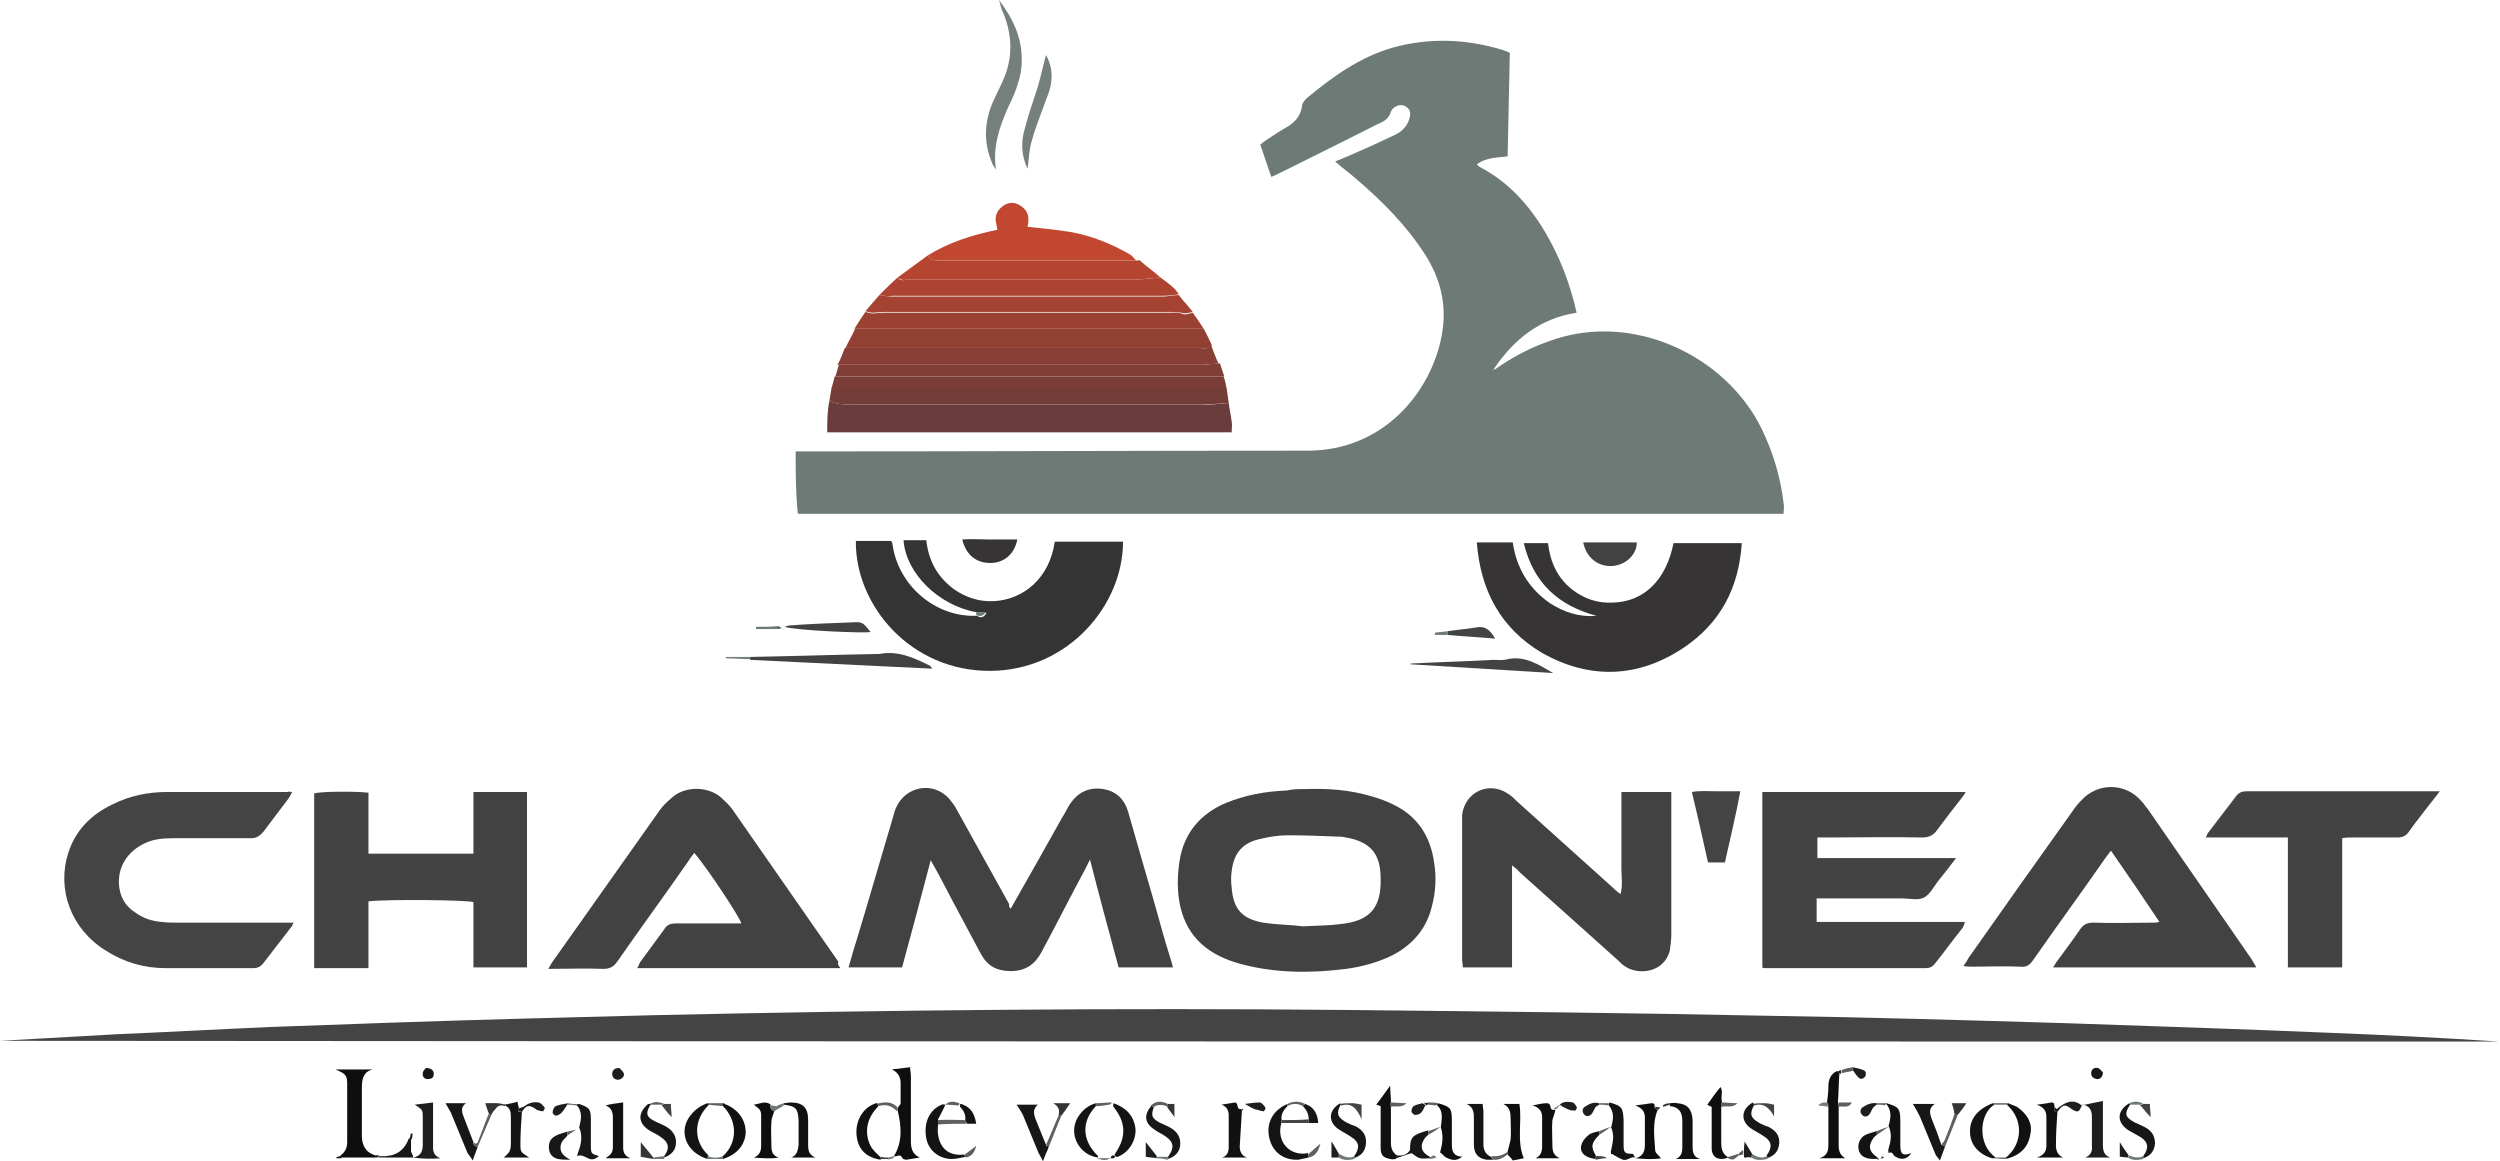 <?xml version="1.0" encoding="UTF-8"?> <!-- Generator: Adobe Illustrator 26.0.1, SVG Export Plug-In . SVG Version: 6.00 Build 0) --> <svg xmlns="http://www.w3.org/2000/svg" xmlns:xlink="http://www.w3.org/1999/xlink" version="1.1" id="Calque_1" x="0px" y="0px" viewBox="0 0 340.6 158.2" style="enable-background:new 0 0 340.6 158.2;" xml:space="preserve"> <style type="text/css"> .st0{fill:#6E7A76;} .st1{fill:#444444;} .st2{fill:#424242;} .st3{fill:#434343;} .st4{fill:#353434;} .st5{fill:#363434;} .st6{fill:#6A3C3B;} .st7{fill:#924034;} .st8{fill:#753D37;} .st9{fill:#883F36;} .st10{fill:#9B4132;} .st11{fill:#C24730;} .st12{fill:#AD4431;} .st13{fill:#A44332;} .st14{fill:#B54430;} .st15{fill:#7B3E37;} .st16{fill:#803E37;} .st17{fill:#757F7C;} .st18{fill:#0E0E0E;} .st19{fill:#1E1E1E;} .st20{fill:#111111;} .st21{fill:#141414;} .st22{fill:#171717;} .st23{fill:#5F5F5F;} </style> <g> <path class="st0" d="M203.7,50.3c2.3-1.6,4.7-2.9,7.3-3.8c11.3-4.2,24.1,1.9,29,11.9c1.6,3.3,2.6,6.7,3,10.2c0.1,0.4,0,0.8,0,1.4 c-44.8,0-89.5,0-134.3,0c-0.3-2.8-0.3-5.6-0.3-8.5c0.6,0,1,0,1.5,0c22.7,0,45.5-0.1,68.2-0.1c10.6,0,16.9-8.2,18.3-15.6 c0.8-4.1-0.1-7.8-2.3-11.2c-2.5-3.9-5.8-7.2-9.3-10.2c-0.9-0.8-1.9-1.5-2.9-2.4c0.7-0.3,1.2-0.5,1.7-0.7c2.1-0.9,4.3-1.9,6.4-2.9 c1.1-0.5,1.9-1.4,2.1-2.6c0.1-0.6-0.1-1-0.6-1.3c-0.5-0.3-1-0.2-1.5,0.1c-0.2,0.1-0.4,0.4-0.5,0.6c-0.3,1.1-1.1,1.4-2,1.8 c-4.3,2.2-8.6,4.3-13,6.5c-0.4,0.2-0.8,0.4-1.3,0.6c-0.5-1.5-1-2.9-1.5-4.4c0.3-0.2,0.6-0.5,0.8-0.6c0.8-0.5,1.6-1.1,2.5-1.6 c1.3-0.7,2.2-1.6,2.4-3.1c0-0.3,0.3-0.7,0.6-1c3.5-2.9,7.2-5.6,11.7-6.9c5-1.4,10.1-1.2,15,0.3c0.3,0.1,0.6,0.2,1,0.4 c-0.1,4.6-0.2,9.3-0.3,14.1c-1.4,0.2-2.9,0.1-4.2,1.1c0.2,0.2,0.3,0.3,0.5,0.4c3.8,2,6.6,5.1,8.8,8.8c2,3.4,3.4,7,4.3,11 c-5.1,0.8-8.6,3.7-11.3,7.7c-0.1,0.1-0.2,0.2-0.2,0.3C203.4,50.4,203.5,50.3,203.7,50.3z"></path> <path class="st1" d="M0,141.8c5.3-0.3,10.7-0.6,16-0.9c7.1-0.3,14.2-0.7,21.3-1c5.6-0.2,11.2-0.4,16.8-0.6 c11.8-0.4,23.6-0.7,35.3-1c31.5-0.7,62.9-1,94.4-0.7c19.2,0.2,38.5,0.4,57.7,0.8c13.3,0.2,26.7,0.6,40,1 c11.9,0.4,23.8,0.8,35.7,1.3c7.8,0.3,15.5,0.7,23.3,1.2C227.1,141.9,113.5,141.9,0,141.8C0,141.9,0,141.8,0,141.8z"></path> <path class="st2" d="M137.7,123.8c2.4-4.2,4.7-8.3,7-12.4c0.4-0.6,0.7-1.3,1.1-1.9c1.1-1.6,2.6-2.3,4.5-2c1.8,0.3,2.9,1.4,3.4,3.1 c1.2,4.2,2.4,8.4,3.6,12.5c0.7,2.5,1.4,5.1,2.2,7.6c0.1,0.3,0.2,0.7,0.3,1.1c-2.5,0-4.9,0-7.4,0c-1.3-4.8-2.6-9.6-3.9-14.7 c-0.3,0.6-0.5,1-0.7,1.4c-2,3.7-3.9,7.5-5.9,11.2c-0.9,1.7-2.2,2.6-4.2,2.6c-1.9,0-3.2-0.7-4.1-2.4c-1.3-2.4-2.6-4.9-3.9-7.3 c-0.9-1.7-1.8-3.5-2.9-5.4c-1.3,5-2.6,9.8-3.9,14.6c-2.5,0-4.8,0-7.3,0c0.4-1.3,0.7-2.5,1.1-3.7c1.7-5.6,3.3-11.2,5-16.9 c0.1-0.4,0.2-0.8,0.4-1.2c1.3-2.9,5-3.6,7.2-1.2c0.4,0.5,0.8,1,1.1,1.6c2.4,4.3,4.7,8.5,7.1,12.8 C137.4,123.4,137.5,123.6,137.7,123.8z"></path> <path class="st2" d="M177.9,107.5c3-0.1,6,0.1,9,1c1.1,0.3,2.1,0.7,3.1,1.2c3.2,1.6,4.9,4.3,5.4,7.9c0.3,1.9,0.2,3.9-0.3,5.8 c-0.7,3-2.5,5.2-5.3,6.7c-2,1-4.2,1.6-6.4,1.9c-4.7,0.6-9.5,0.6-14.1-0.6c-0.8-0.2-1.7-0.5-2.4-0.8c-4.1-1.7-6.1-4.9-6.4-9.2 c-0.1-1.4,0-2.8,0.2-4.1c0.6-3.8,2.8-6.4,6.3-7.9c2.7-1.1,5.5-1.6,8.3-1.7C176.1,107.5,177,107.5,177.9,107.5z M177.5,126.2 c2-0.1,3.6-0.1,5.1-0.3c4-0.4,5.6-2.2,5.5-6.2c0-3.4-1.4-5-4.7-5.6c-0.2,0-0.4-0.1-0.6-0.1c-2.5-0.1-4.9-0.2-7.4-0.2 c-1.2,0-2.5,0.2-3.7,0.5c-2.4,0.5-3.6,1.9-3.9,4.4c-0.1,0.7-0.1,1.5,0,2.2c0.2,2.9,1.4,4.3,4.3,4.8C174.1,126,176,126,177.5,126.2z "></path> <path class="st3" d="M267.8,107.9c-0.2,0.4-0.4,0.6-0.6,0.9c-1.1,1.4-2.2,2.8-3.3,4.3c-0.5,0.7-1.1,1-2,1c-4.2-0.1-8.4,0-12.6,0 c-0.5,0-1,0-1.7,0c0,0.9,0,1.8,0,2.8c6.2,0,12.4,0,18.9,0c-0.9,1.2-1.7,2.2-2.5,3.2c-0.6,0.8-1.1,1.8-1.9,2.2 c-0.8,0.4-1.9,0.1-2.9,0.1c-3.5,0-6.9,0-10.4,0c-0.4,0-0.8,0-1.3,0c0,1.1,0,2.1,0,3.2c6.7,0,13.4,0,20.2,0 c-0.1,0.4-0.2,0.6-0.3,0.8c-1.3,1.6-2.5,3.3-3.8,4.9c-0.3,0.4-0.7,0.6-1.2,0.6c-7.3,0-14.7,0-22,0c-0.1,0-0.2,0-0.3-0.1 c0-7.9,0-15.9,0-23.9C249.4,107.9,258.5,107.9,267.8,107.9z"></path> <path class="st2" d="M307.4,131.8c-9.3,0-18.5,0-27.7,0c0.3-0.4,0.4-0.7,0.6-0.9c1-1.4,2.1-2.8,3.1-4.3c0.5-0.7,1-0.9,1.8-0.9 c2.8,0.1,5.5,0,8.3,0c0.2,0,0.3,0,0.7-0.1c-2.2-3.3-4.3-6.4-6.6-9.7c-0.4,0.5-0.7,0.9-0.9,1.2c-3.2,4.6-6.5,9.1-9.7,13.7 c-0.5,0.7-0.9,1-1.8,0.9c-2.2-0.1-4.3,0-6.5,0c-0.3,0-0.7,0-1.2-0.1c0.3-0.4,0.5-0.7,0.7-1.1c4.7-6.7,9.4-13.3,14.1-19.9 c0.4-0.6,0.8-1.1,1.3-1.6c2.2-2.4,6-2.4,8.2,0.2c0.3,0.3,0.5,0.7,0.8,1c4.7,6.8,9.4,13.6,14.1,20.4 C307,131.1,307.2,131.4,307.4,131.8z"></path> <path class="st2" d="M114.5,131.9c-9.3,0-18.4,0-27.7,0c0.2-0.3,0.3-0.6,0.4-0.8c1.1-1.5,2.2-3,3.3-4.5c0.4-0.7,1-0.8,1.7-0.8 c2.9,0,5.9,0,8.8,0c-0.2-0.8-4.4-7.2-6.4-9.6c-0.3,0.4-0.6,0.7-0.8,1.1c-3.2,4.6-6.5,9.1-9.7,13.7c-0.5,0.7-1,1-1.9,1 c-2.5-0.1-4.9,0-7.5,0c0.2-0.4,0.4-0.7,0.6-1c4.8-6.8,9.7-13.7,14.5-20.5c0.4-0.6,1-1.2,1.6-1.7c1.7-1.7,5-1.8,6.9-0.1 c0.5,0.5,1.1,1,1.5,1.6c4.8,6.9,9.6,13.8,14.4,20.7C114.1,131.3,114.2,131.5,114.5,131.9z"></path> <path class="st2" d="M206,117.9c0,4.8,0,9.3,0,13.9c-2.3,0-4.5,0-6.7,0c0-0.4-0.1-0.7-0.1-1c0-6.2,0-12.3,0-18.5c0-0.4,0-0.9,0-1.3 c0.4-3.1,3.6-4.6,6.2-2.9c0.5,0.3,0.9,0.7,1.3,1.1c4.3,3.9,8.7,7.8,13,11.7c0.3,0.3,0.6,0.6,1.1,0.9c0.3-1.3,0.1-2.4,0.1-3.5 c0-1.2,0-2.3,0-3.5c0-1.1,0-2.2,0-3.4c0-1.2,0-2.3,0-3.5c2.3,0,4.5,0,6.8,0c0,0.4,0,0.8,0,1.2c0,6.1,0,12.2,0,18.2 c0,0.7-0.1,1.5-0.2,2.2c-0.8,3.1-4.4,3.4-6.2,2.1c-0.3-0.2-0.6-0.5-0.9-0.8c-4.5-4-8.9-8-13.4-12 C206.8,118.5,206.5,118.3,206,117.9z"></path> <path class="st3" d="M71.8,107.9c0,8,0,15.9,0,23.9c-2.4,0-4.8,0-7.3,0c0-3,0-6,0-8.9c-1.1-0.3-11.9-0.4-14.3-0.1c0,3,0,6,0,9.1 c-2.5,0-4.9,0-7.4,0c0-7.9,0-15.9,0-23.8c0.9-0.3,5.8-0.3,7.4-0.1c0,2.7,0,5.5,0,8.3c4.8,0,9.5,0,14.3,0c0-2.7,0-5.5,0-8.4 C66.9,107.9,69.3,107.9,71.8,107.9z"></path> <path class="st1" d="M39.8,107.9c-0.2,0.4-0.3,0.6-0.5,0.9c-1.1,1.5-2.3,3-3.4,4.5c-0.5,0.6-1,0.9-1.7,0.9c-3.5,0-7.1,0-10.6,0 c-1.3,0-2.7,0.1-3.9,0.7c-2.3,1.1-3.6,3.1-3.5,5.5c0.1,1.7,0.8,3,2.2,3.9c1.1,0.8,2.3,1.2,3.6,1.3c0.7,0.1,1.4,0.1,2.1,0.1 c4.8,0,9.7,0,14.5,0c0.4,0,0.8,0,1.4,0c-0.2,0.4-0.2,0.5-0.4,0.7c-1.2,1.6-2.5,3.2-3.7,4.8c-0.4,0.5-0.8,0.7-1.4,0.7 c-4,0-7.9,0-11.9,0c-3,0-5.7-0.8-8.2-2.4c-4.7-2.9-6.7-8.3-5.1-13.3c1-3.1,3.1-5.2,6-6.6c2.4-1.2,4.9-1.7,7.5-1.7 c5.5,0,11,0,16.4,0C39.3,107.8,39.5,107.9,39.8,107.9z"></path> <path class="st4" d="M133,83.4c-5.1-0.9-9.6-5.3-9.9-9.8c1,0,2,0,3.1,0c0.3,2.8,1.5,5,3.8,6.7c1.6,1.1,3.4,1.7,5.4,1.6 c4-0.2,7.6-3.1,8.3-8.1c3.1,0,6.2,0,9.3,0c0,8.7-7.5,17.5-18,17.6c-10.9,0.1-18.5-8.9-18.4-17.7c1.6,0,3.1,0,4.8,0 c0.1,0.1,0.2,0.3,0.2,0.5c0.8,5.6,5.8,9.8,11.2,9.7c0.1,0,0.2,0,0.3,0c0.5,0.3,0.9,0.3,1.3-0.4C133.9,83.4,133.4,83.4,133,83.4z"></path> <path class="st5" d="M201.2,73.9c1.7,0,3.2,0,4.9,0c0.5,3.5,2.2,6.3,5.1,8.3c1.9,1.2,3.9,1.9,6.3,1.7c-5.2-1.4-8.6-4.5-9.9-9.9 c1.2,0,2.2,0,3.3,0c0.3,2.6,1.3,4.8,3.4,6.4c1.6,1.2,3.4,1.8,5.4,1.7c4.3-0.1,7.3-3.1,8.3-8.1c3,0,6.1,0,9.3,0 c-0.4,6.1-2.9,10.9-8,14.3c-6.2,4.1-12.8,4.3-19.3,0.6C204.5,85.6,201.7,80.5,201.2,73.9z"></path> <path class="st3" d="M332.4,107.8c-0.6,0.8-1,1.3-1.4,1.8c-0.9,1.2-1.9,2.4-2.8,3.7c-0.4,0.6-0.9,0.8-1.6,0.8c-2.1,0-4.1,0-6.2,0 c-0.4,0-0.8,0-1.3,0.1c0,5.9,0,11.7,0,17.6c-2.5,0-4.9,0-7.4,0c0-5.8,0-11.7,0-17.7c-3.8,0-7.4,0-11.2,0c0.2-0.3,0.2-0.5,0.3-0.6 c1.3-1.7,2.6-3.4,3.9-5.1c0.4-0.5,0.9-0.6,1.5-0.6c5.3,0,10.7,0,16,0C325.5,107.8,328.8,107.8,332.4,107.8z"></path> <path class="st6" d="M167.4,54.9c0.1,0.8,0.3,1.7,0.4,2.5c0.1,0.5,0,1,0,1.5c-18.4,0-36.7,0-55.1,0c0-1.6,0-2.9,0.3-4.3 c0.9,0.5,1.9,0.5,2.9,0.5c15.9,0,31.9,0,47.8,0C164.9,55.2,166.1,55,167.4,54.9z"></path> <path class="st7" d="M164,44.8c0.4,0.7,0.7,1.4,1.1,2.2c-0.4,0.7-1.1,0.4-1.6,0.4c-15.2,0-30.5,0-45.7,0c-0.5,0-0.9,0-1.4,0 c-0.4,0-0.8,0-1.2,0c0.4-0.9,0.9-1.7,1.3-2.6C132.3,44.8,148.2,44.8,164,44.8z"></path> <path class="st8" d="M167.4,54.9c-1.2,0.1-2.5,0.2-3.7,0.2c-15.9,0-31.9,0-47.8,0c-1,0-2,0-2.9-0.5c0.1-0.6,0.2-1.2,0.3-1.8 c17.9,0,35.9,0,53.8,0C167.2,53.5,167.3,54.2,167.4,54.9z"></path> <path class="st9" d="M115.1,47.4c0.4,0,0.8,0,1.2,0c0.5,0,0.9,0,1.4,0c15.2,0,30.5,0,45.7,0c0.6,0,1.2,0.3,1.6-0.4 c0.3,0.8,0.6,1.7,1,2.5c-0.8,0.1-1.5,0.2-2.3,0.2c-16,0-32,0-47.9,0c-0.6,0-1.1,0-1.7,0C114.5,49,114.8,48.2,115.1,47.4z"></path> <path class="st10" d="M164,44.8c-15.9,0-31.8,0-47.6,0c0.5-0.8,1-1.6,1.5-2.3c0.3,0.1,0.7,0.2,1,0.2c0.5,0,1-0.1,1.5-0.1 c13.1,0,26.2,0,39.3,0c0.4,0,0.8-0.1,1.2,0.1c0.6,0.3,1.1,0,1.6-0.1C163,43.3,163.5,44,164,44.8z"></path> <path class="st11" d="M126.4,34.8c2.9-1.8,6.1-2.8,9.5-3.5c-0.1-0.3-0.1-0.6-0.2-0.9c-0.2-0.9,0.1-1.7,0.9-2.3 c0.8-0.6,1.6-0.6,2.4-0.1c0.8,0.5,1.2,1.2,1.1,2.2c0,0.2-0.1,0.5-0.1,0.7c2,0.2,3.9,0.4,5.8,0.7c2.9,0.5,5.6,1.6,8.2,3.1 c0.3,0.2,0.5,0.5,0.8,0.8c-5.9,0-11.8,0-17.7,0c-3,0-6,0-9,0C127.4,35.5,126.8,35.5,126.4,34.8z"></path> <path class="st12" d="M119.8,40.2c0.8-0.8,1.6-1.6,2.5-2.4c0.4,0.6,1,0.3,1.6,0.3c10.1,0,20.3,0,30.4,0c1.3,0,2.6-0.2,3.8-0.3 c0.9,0.7,1.9,1.3,2.5,2.3c-0.7,0.1-1.4,0.2-2.2,0.2c-12.3,0-24.6,0-36.8,0C121,40.4,120.4,40.3,119.8,40.2z"></path> <path class="st13" d="M119.8,40.2c0.6,0.1,1.2,0.2,1.8,0.2c12.3,0,24.6,0,36.8,0c0.7,0,1.4-0.2,2.2-0.2c0.6,0.8,1.3,1.5,1.9,2.3 c-0.5,0.1-1,0.3-1.6,0.1c-0.3-0.1-0.8-0.1-1.2-0.1c-13.1,0-26.2,0-39.3,0c-0.5,0-1,0.1-1.5,0.1c-0.3,0-0.7-0.1-1-0.2 C118.5,41.7,119.2,40.9,119.8,40.2z"></path> <path class="st14" d="M158.1,37.8c-1.3,0.1-2.6,0.3-3.8,0.3c-10.1,0-20.3,0-30.4,0c-0.5,0-1.1,0.2-1.6-0.3c1.4-1,2.7-2,4.1-3 c0.4,0.7,1,0.7,1.7,0.7c3,0,6,0,9,0c5.9,0,11.8,0,17.7,0c0.2,0,0.4-0.1,0.5,0C156.2,36.3,157.2,37,158.1,37.8z"></path> <path class="st15" d="M167.1,52.9c-17.9,0-35.9,0-53.8,0c0.1-0.5,0.3-1,0.4-1.6c17.2,0,34.3,0,51.5,0c0.5,0,1,0,1.5,0 C166.9,51.8,167,52.3,167.1,52.9z"></path> <path class="st16" d="M166.8,51.3c-0.5,0-1,0-1.5,0c-17.2,0-34.3,0-51.5,0c0.2-0.5,0.3-1.1,0.5-1.6c0.6,0,1.1,0,1.7,0 c16,0,32,0,47.9,0c0.8,0,1.5-0.2,2.3-0.2C166.4,50.1,166.6,50.7,166.8,51.3z"></path> <path class="st1" d="M235,117.5c-0.8,0-1.5,0-2.3,0c-0.7-3.1-1.4-6.3-2.2-9.6c1.1-0.2,2.2-0.1,3.2-0.1c1.1,0,2.1,0,3.4,0 C236.5,111.1,235.7,114.3,235,117.5z"></path> <path class="st17" d="M136.1,0c1.9,2.5,3.2,5.2,3.1,8.4c0,1-0.2,2-0.5,2.9c-0.3,1.1-0.8,2.2-1.3,3.2c-1.2,2.7-2.2,5.5-1.7,8.6 c-0.2-0.3-0.4-0.5-0.5-0.8c-1.3-3-1.1-6,0.3-8.9c0.5-1.1,1.1-2.2,1.5-3.3c1-2.8,0.8-5.6-0.3-8.3C136.4,1.3,136.3,0.6,136.1,0 L136.1,0z"></path> <path class="st2" d="M102.2,89.5c5.8-0.1,11.5-0.3,17.3-0.4c0.1,0,0.2,0,0.3,0c2.5-0.5,4.7,0.5,6.9,1.6c0.1,0.1,0.2,0.2,0.3,0.4 c-8.3-0.4-16.6-0.8-24.8-1.2C102.2,89.7,102.2,89.6,102.2,89.5z"></path> <path class="st18" d="M51.1,157.7c-1.6,0-3.1,0-4.7,0c0-0.1,0-0.2,0-0.3c0.6-0.4,0.9-1,0.9-1.8c0-2.6,0-5.3,0-7.9 c0-1.2-0.2-1.4-1.6-2c1.8,0,3.5,0,5.1,0c-1.3,0.3-1.5,1.3-1.5,2.5c0,2.2,0,4.3,0,6.5c0,1.3,0.5,2.3,1.8,2.7 C51.1,157.6,51.1,157.7,51.1,157.7z"></path> <path class="st3" d="M192.2,90.4c3.8-0.2,7.6-0.3,11.3-0.5c0.6,0,1.3,0.1,1.9-0.1c2.4-0.5,4.3,0.8,6.2,1.9 c-6.5-0.4-13-0.8-19.5-1.2C192.2,90.5,192.2,90.5,192.2,90.4z"></path> <path class="st18" d="M121.8,157.5c1.2-2,1-4.1,0.5-6.2c0-0.2,0-0.3,0.1-0.5c0.1-0.2,0.3-0.3,0.3-0.5c0-0.9,0-1.8,0-2.7 c0-0.8-0.3-1.5-1.2-1.9c0.8-0.1,1.6-0.2,2.5-0.3c0,0.5,0.1,0.8,0.1,1.2c0,2.9,0,5.9,0,8.8c0,0.9,0.1,1.8,1.2,2.3 c-0.6,0.1-1.2,0.2-1.8,0.3c-0.2,0-0.6-0.1-0.6-0.3C122.6,157.1,122.1,157.7,121.8,157.5z"></path> <path class="st17" d="M140,23c-0.9-1.9-0.9-3.7-0.4-5.4c0.5-2,1.2-3.9,1.8-5.8c0.4-1.4,0.7-2.8,1.1-4.3c0.7,1.2,0.9,2.5,0.7,3.8 c-0.1,0.8-0.4,1.6-0.7,2.3c-0.6,1.8-1.4,3.6-1.9,5.5C140.2,20.3,140.2,21.6,140,23z"></path> <path class="st2" d="M215.7,73.9c2.5,0,4.9,0,7.3,0c0,1.6-1.4,3-3.2,3.2C217.8,77.3,216.1,76,215.7,73.9z"></path> <path class="st5" d="M138.6,73.5c-0.4,2-1.8,3.2-3.7,3.2c-1.9,0-3.3-1.1-3.8-3.2c1.2-0.1,2.5,0,3.7,0 C136,73.5,137.3,73.5,138.6,73.5z"></path> <path class="st19" d="M279.9,150.8c0.1,0.1,0.2,0.2,0.3,0.3c1.1-0.9,2.2-1.5,3.4-0.5c1-0.2,1.8-0.4,2.9-0.6c0,1,0,1.8,0,2.7 c0,1.1,0,2.2,0,3.2c0,0.8,0.1,1.5,1,1.8c-1.1,0-2.3,0-3.4,0c0.7-0.3,1-0.8,0.9-1.6c0-1.3,0-2.7,0-4c0-0.9-0.4-1.5-1.3-1.6 c-0.2,0.3-0.3,0.8-0.6,0.9c-0.3,0.1-0.7-0.2-1-0.4c-0.8-0.6-1.1-0.5-1.8,0.5C279.9,151.5,279.8,151.2,279.9,150.8z"></path> <path class="st18" d="M250.5,150.8c0,1.8,0,3.5,0,5.3c0,0.7,0.2,1.3,0.9,1.7c-1.1,0-2.1,0-3.5,0c1.2-0.4,1.2-1.2,1.2-2 c0-1.6,0-3.3,0-4.9c-0.1-0.2-0.1-0.4-0.2-0.6c0.1-0.8,0.2-1.5,0.2-2.3c0-0.9,0.3-1.7,1.2-2.1c0.1,0.1,0.2,0.2,0.3,0.3 c-0.1,1.3-0.1,2.6-0.2,4C250.5,150.4,250.5,150.6,250.5,150.8z"></path> <path class="st19" d="M56.3,157.7c1-0.2,1.3-0.8,1.3-1.8c0-1.2,0-2.4,0-3.6c0-1.1,0-1.1-1.1-1.8c0.9-0.1,1.6-0.2,2.5-0.3 c0,1.5,0,3,0,4.4c0,0.6,0,1.1,0,1.7c0,0.7,0.2,1.2,1,1.5C58.8,157.9,57.6,157.9,56.3,157.7C56.4,157.7,56.3,157.7,56.3,157.7z"></path> <path class="st20" d="M169.2,151.3c-0.1,1.6-0.2,3.3-0.3,4.9c0,0.7,0.3,1.3,1,1.5c-1.1,0-2.2,0-3.4,0c0.7-0.2,0.9-0.8,0.9-1.4 c0-1.5,0-2.9,0-4.4c0-0.6-0.3-1.2-1-1.4c0.7-0.1,1.3-0.2,1.9-0.3c0.5,0.2,0.1,1,0.8,0.9C169.2,151.2,169.2,151.2,169.2,151.3z"></path> <path class="st20" d="M84.9,150.2c0,1.5,0,3,0,4.4c0,0.6,0,1.1,0,1.7c0,0.7,0.2,1.2,1,1.5c-1.1,0-2.2,0-3.4,0 c0.3-0.2,0.6-0.4,0.8-0.7c0.2-0.3,0.2-0.7,0.2-1.1c0-1.2,0-2.5,0-3.7c0-0.8-0.2-1.4-1-1.7C83.3,150.4,84,150.3,84.9,150.2z"></path> <path class="st18" d="M105.5,151.3c-0.1,0.5-0.4,1-0.4,1.5c-0.1,1.1,0,2.2,0,3.4c0,0.7,0.2,1.3,1,1.5c-1.1,0.2-2.2,0.1-3.4,0 c0.8-0.3,1-0.9,1-1.6c0-1.3,0-2.6,0-3.9c0-1-0.1-1-1-1.7c0.8-0.1,1.6-0.6,2.3,0C104.9,150.9,105,151.2,105.5,151.3z"></path> <path class="st20" d="M106.8,150.3c0.3,0,0.6-0.1,0.9-0.1c1.7,0,2.4,0.7,2.4,2.4c0,1.1,0,2.2,0,3.2c0,0.8,0,1.5,1,1.9 c-1.1,0-2.2,0-3.3,0c0.8-0.3,0.9-1,1-1.7c0-1.1,0-2.2,0-3.4c-0.1-1.6-0.4-1.9-2-2.1C106.8,150.4,106.8,150.3,106.8,150.3z"></path> <path class="st20" d="M279.9,150.8c-0.1,0.4,0,0.7,0.4,0.7c-0.1,1.5-0.2,3-0.2,4.5c0,0.7,0.2,1.4,1,1.7c-1.1,0-2.2,0-3.6,0 c1-0.3,1.3-0.9,1.3-1.6c0-1.3,0-2.6,0-3.9c0-0.7-0.2-1.3-1.3-1.7c0.9-0.1,1.4-0.2,2-0.3C279.9,150.2,279.9,150.5,279.9,150.8z"></path> <path class="st20" d="M227.5,150.3c0.3,0,0.7-0.1,1,0c1.4,0.1,2,0.8,2.1,2.3c0,1.1,0,2.2,0,3.4c0,0.8,0,1.6,1,1.9 c-1.1,0-2.2,0-3.3,0c0.8-0.3,0.9-1,0.9-1.6c0-1.2,0-2.4,0-3.6c0-1.2-0.5-1.9-1.7-2C227.5,150.4,227.5,150.3,227.5,150.3z"></path> <path class="st21" d="M68.7,150.5c0.6-0.1,1.1-0.2,1.8-0.4c0.1,0.4,0.1,0.6,0.2,0.9c-0.3,0.5,0.1,0.5,0.4,0.5 c-0.1,1.5-0.2,3-0.2,4.5c0,1,0.1,1,1.2,1.7c-1.3,0-2.4,0-3.5,0c0.3-0.2,0.6-0.5,0.8-0.8c0.2-0.4,0.2-0.8,0.2-1.3c0-1.2,0-2.3,0-3.5 c0-0.6-0.1-1.2-0.8-1.5C68.7,150.6,68.7,150.6,68.7,150.5z"></path> <path class="st21" d="M127.8,153.1c0,0.5-0.1,1,0,1.5c0.3,1.9,1.5,2.9,3.5,2.7c0.1,0.1,0.2,0.2,0.3,0.3c-0.6,0.1-1.3,0.3-1.9,0.3 c-1.8,0-3.2-1.2-3.5-2.8c-0.4-2.1,0.4-3.9,2.1-4.6c0.1-0.1,0.3,0,0.5,0c-0.3,0.7-0.7,1.4-1,2C127.8,152.7,127.8,152.9,127.8,153.1z "></path> <path class="st21" d="M178.3,157.7c-0.5,0.1-0.9,0.2-1.4,0.3c-2.1,0.1-3.6-1.1-4-3.1c-0.4-2,0.6-3.7,2.5-4.5c0,0.1,0,0.2,0,0.3 c-0.5,0.5-0.9,1.1-0.8,1.8c0,0.1,0,0.3,0,0.4c-0.8,2.6,1.1,4.7,3.6,4.2C178.3,157.4,178.3,157.6,178.3,157.7z"></path> <path class="st2" d="M106.9,85.4c0.3-0.1,0.5-0.2,0.8-0.2c2.7-0.2,5.4-0.3,8.1-0.4c1.7-0.1,1.7-0.1,2.8,1.3 C117.9,86.3,108.4,85.9,106.9,85.4z"></path> <path class="st18" d="M225.8,151.3c-0.7,1.8-0.4,3.6-0.3,5.4c0,0.4,0.5,0.7,0.8,1.1c-1.1,0.2-2.3,0.1-3.5,0c0,0,0,0,0,0 c0.9-0.2,1.3-0.8,1.3-1.8c0-1.2,0-2.5,0-3.7c0-0.8-0.3-1.3-1.3-1.7c0.9-0.1,1.5-0.2,2.2-0.3c0.4,0,0.5,0.2,0.4,0.6 C225.5,151,225.7,151.1,225.8,151.3z"></path> <path class="st18" d="M205.4,156.9c0.1-0.5,0.3-1.1,0.4-1.6c0.1-1,0-2.1,0-3.1c0-0.8-0.2-1.4-1-1.8c0.7,0,1.5,0,2.2,0 c0.4,2.4-0.4,5,0.6,7.4c-0.4,0.1-1,0.2-1.5,0.3c-0.2-0.3-0.5-0.6-0.7-0.8C205.4,157.1,205.4,157,205.4,156.9z"></path> <path class="st22" d="M142.9,156.2c-0.2,0.6-0.5,1.1-0.8,2c-0.3-0.6-0.5-0.9-0.6-1.1c-0.7-1.7-1.4-3.4-2.1-5.1 c-0.2-0.5-0.6-1-0.9-1.5c0.9,0,1.8,0,2.9,0c-0.7,0.6-0.6,1.2-0.3,2c0.5,1.2,1,2.5,1.5,3.7C142.6,156.1,142.8,156.1,142.9,156.2z"></path> <path class="st20" d="M190.2,157.9c-0.3,0-0.5,0.1-0.8,0c-1-0.2-1.3-0.5-1.3-1.6c0-1.5,0-3,0-4.5c0-0.3,0-0.7,0-1.1 c-0.3-0.1-0.5-0.2-0.6-0.2c0.6-0.8,1.2-1.6,1.9-2.6c0,0.8,0.1,1.5,0.1,2.2c0,0.2,0,0.4,0,0.6c0,1.7,0,3.4,0,5 c0,0.7,0.2,1.3,0.8,1.7C190.2,157.6,190.2,157.8,190.2,157.9z"></path> <path class="st22" d="M265,156.2c-0.2,0.5-0.4,1.1-0.7,1.9c-0.3-0.4-0.5-0.6-0.6-0.8c-0.7-1.7-1.4-3.4-2.1-5.1 c-0.3-0.6-0.6-1.2-1-1.8c0.9,0,1.9,0,3,0c-0.9,0.6-0.7,1.3-0.4,2.1c0.5,1.2,0.9,2.3,1.3,3.5C264.7,156,264.8,156.1,265,156.2z"></path> <path class="st22" d="M65.1,156.2c-0.2,0.5-0.4,1.1-0.7,1.9c-0.3-0.5-0.5-0.7-0.7-1c-0.7-1.7-1.4-3.4-2.1-5.1 c-0.2-0.6-0.6-1.1-0.9-1.7c0.9,0,1.8,0,2.8,0c-0.9,0.6-0.5,1.4-0.2,2.2c0.4,1,0.8,2.1,1.2,3.1C64.5,156.1,64.7,156.2,65.1,156.2z"></path> <path class="st21" d="M222.8,157.7C222.8,157.7,222.8,157.7,222.8,157.7c-0.6-0.2-1.1,0.5-1.7,0.3c-0.5-0.2-1-0.5-1.5-0.8 c0,0-0.1,0-0.1,0.1c0-0.2-0.1-0.4,0-0.6c0.2-1,0.5-2,0-3.1c0.3-1.1,0.5-2.1-0.4-3.1c0.1-0.1,0.1-0.2,0.2-0.3 c1.7,0.5,1.8,0.7,1.9,2.4c0,1.1,0,2.2,0,3.4c0,1.1,0.2,1.2,1.3,1.2C222.5,157.3,222.7,157.6,222.8,157.7z"></path> <path class="st20" d="M257,150.3c1.7,0.5,1.9,0.7,1.9,2.5c0,1.1,0,2.2,0,3.3c0,1.2,0.4,1.4,1.5,1c-0.6,0.9-1.4,1-2.3,0.4 c-0.2-0.2-0.3-0.7-0.8-0.4c0-0.2-0.1-0.4,0-0.6c0.3-1,0.5-2,0-3.1c0.3-1.1,0.5-2.1-0.4-3.1C256.9,150.5,256.9,150.4,257,150.3z"></path> <path class="st22" d="M78.9,150.4c1.4,0.5,1.6,0.7,1.6,2.1c0,1.2,0,2.4,0,3.6c0,1.1,0.1,1.1,1.1,1.4c-0.6,0.5-1,0.6-1.7,0.2 c-0.4-0.2-0.8-0.4-1.3-0.2c0.1-0.2,0.1-0.4,0.2-0.6c0.4-1.1,0.6-2.2,0.1-3.3l0,0c0.3-1.1,0.5-2.2-0.4-3.1 C78.6,150.5,78.7,150.4,78.9,150.4z"></path> <path class="st18" d="M211.9,151.3c-0.1,0.4-0.3,0.9-0.4,1.3c-0.1,1.1,0,2.2,0,3.4c0,0.8,0.1,1.4,1,1.8c-1.1,0-2.2,0-3.3,0 c0.7-0.3,0.9-0.9,0.9-1.6c0-1.3,0-2.7,0-4c0-0.7-0.3-1.3-1.3-1.6c0.9-0.2,1.5-0.3,2-0.3c0.7,0.1,0.2,1,0.9,0.9 C211.7,151.2,211.8,151.2,211.9,151.3z"></path> <path class="st21" d="M203.4,158c-0.3,0-0.6,0-0.9,0c-1.2-0.2-1.7-0.9-1.7-2.1c0-1.1,0-2.2,0-3.2c0-0.9,0.1-1.8-1-2.3 c0.7,0,1.4,0,2.2,0c0,0.4,0.1,0.7,0.1,1c0,1.5,0,2.9,0,4.4c0,0.8,0.2,1.4,1,1.8C203.2,157.7,203.3,157.8,203.4,158z"></path> <path class="st18" d="M234.5,150.8c0,1.4,0,2.8,0,4.3c0,1-0.1,2,1,2.6c-1.4,0.5-2.3,0-2.3-1.3c0-1.9,0-3.7,0-5.6 c-0.2-0.1-0.5-0.2-0.6-0.3c0.6-0.8,1.1-1.6,1.8-2.4c0.4,0.6,0,1.3,0.2,2C234.5,150.4,234.5,150.6,234.5,150.8z"></path> <path class="st22" d="M239,150.5c-0.7,1.3-0.5,1.8,0.7,2.5c0.4,0.2,0.8,0.4,1.2,0.5c1,0.5,1.6,1.2,1.5,2.3c-0.1,1.1-0.7,1.7-1.7,2 c0-0.1,0-0.3,0-0.4c0.8-1.1,0.7-1.9-0.4-2.6c-0.6-0.4-1.2-0.7-1.8-1.1c-1.4-1-1.3-2.6,0.3-3.5L239,150.5L239,150.5z"></path> <path class="st22" d="M90.5,157.5c0.8-1.1,0.6-1.9-0.5-2.6c-0.5-0.4-1.1-0.6-1.7-1c-1.4-1-1.4-2.3,0-3.5c0.1,0,0.2,0,0.4,0 c-0.8,1.2-0.7,1.8,0.6,2.4c0.4,0.2,0.9,0.4,1.3,0.6c0.9,0.5,1.5,1.2,1.5,2.2c0,1.1-0.6,1.7-1.6,2.1 C90.5,157.8,90.5,157.6,90.5,157.5z"></path> <path class="st22" d="M184.5,157.5c0.8-1.1,0.7-1.9-0.4-2.6c-0.6-0.4-1.2-0.7-1.8-1.1c-1.4-1-1.3-2.6,0.3-3.5l0,0.1l0.1,0 c-0.7,1.3-0.5,1.8,0.7,2.5c0.4,0.2,0.8,0.4,1.2,0.5c1,0.5,1.6,1.2,1.5,2.4c-0.1,1.1-0.7,1.7-1.7,2 C184.5,157.8,184.5,157.7,184.5,157.5z"></path> <path class="st22" d="M292,157.5c0.8-1.1,0.7-1.9-0.4-2.6c-0.5-0.3-1.1-0.6-1.6-0.9c-1.7-1.1-1.6-2.7,0.1-3.7 c0,0.1,0.1,0.1,0.1,0.2c-0.8,1.2-0.7,1.7,0.6,2.4c0.4,0.2,0.9,0.4,1.3,0.6c1,0.5,1.5,1.2,1.5,2.3c-0.1,1.1-0.7,1.7-1.6,2 C292,157.8,292,157.6,292,157.5z"></path> <path class="st18" d="M195.9,150.3c1.8,0.5,1.9,0.7,1.9,2.5c0,1,0,2.1,0,3.1c0,0.8,0.1,1.6,1.4,1.7c-0.9,0.7-1.5,0.4-2.2,0.1 c-0.3-0.2-0.5-0.5-0.8-0.7c0.3-1.1,0.5-2.2,0.1-3.4c0.1-1.1,0.4-2.2-0.5-3C195.8,150.5,195.8,150.4,195.9,150.3z"></path> <path class="st20" d="M119.6,150.8c-1.5,1.5-1.9,3.5-1,5.3c0.3,0.6,0.9,1.1,1.4,1.6c0,0.1,0,0.2,0,0.3c-2-0.3-3.1-1.4-3.3-3.3 c-0.2-1.9,0.8-3.7,2.4-4.3C119.3,150.3,119.7,150.1,119.6,150.8z"></path> <path class="st22" d="M157.2,150.8c-0.4,1.2-0.3,1.5,0.7,2.1c0.4,0.2,0.9,0.4,1.3,0.6c1,0.5,1.6,1.2,1.6,2.3c0,1.1-0.7,1.8-1.7,2.1 c0-0.1,0-0.3,0.1-0.4c0.8-1.1,0.7-1.9-0.3-2.6c-0.5-0.4-1.1-0.6-1.6-1c-1.4-0.9-1.5-2-0.4-3.3C156.9,150.7,157.1,150.8,157.2,150.8 z"></path> <path class="st21" d="M271.4,157.8c-1.8-0.5-3-1.9-3-3.5c-0.1-1.8,1-3.2,3.1-4c0.1,0.1,0.1,0.1,0.2,0.2c-2.1,1.3-2.3,5.5,0.2,7.2 C271.7,157.8,271.6,157.8,271.4,157.8z"></path> <path class="st21" d="M149.3,150.7c-2,2.1-1.9,4.7,0.3,6.8c0,0,0,0.1,0,0.2c-2.5-0.3-4.1-3.1-2.8-5.4c0.6-1,1.4-1.7,2.5-2 C149.3,150.5,149.3,150.6,149.3,150.7z"></path> <path class="st21" d="M96.4,157.9c-3-0.9-4.1-3.9-2.2-6.1c0.6-0.7,1.3-1.2,2.2-1.5c0.1,0.1,0.1,0.1,0.2,0.2c-2.1,2-2.2,4.9-0.1,6.9 C96.5,157.6,96.4,157.7,96.4,157.9z"></path> <path class="st20" d="M273.6,150.3c0.4,0.2,0.8,0.3,1.2,0.5c1.3,0.9,2.2,2.2,1.8,3.8c-0.3,1.8-1.5,2.9-3.4,3.3c0,0,0.1-0.1,0.1-0.1 l0-0.1c2.3-1.9,2.4-5.2,0.1-7.2C273.5,150.5,273.5,150.4,273.6,150.3z"></path> <path class="st20" d="M98.5,150.3c0.1,0,0.2,0,0.2,0.1c1.9,0.7,2.9,2.2,2.9,3.9c-0.1,1.7-1.2,3-3.1,3.6c0-0.1,0-0.3,0-0.4 c2-1.8,2-4.8,0-6.8C98.5,150.6,98.5,150.4,98.5,150.3z"></path> <path class="st21" d="M151.9,157.5c0-0.1-0.1-0.2,0-0.3c1.6-2.3,1.5-4.3-0.2-6.4c-0.1-0.1,0-0.3,0-0.5c1.7,0.6,2.8,1.7,3,3.5 c0.1,1.6-0.9,3.2-2.4,3.8C152.1,157.7,152,157.5,151.9,157.5z"></path> <path class="st22" d="M194.6,154.6c-0.2,0.2-0.4,0.3-0.5,0.5c-0.7,1-0.5,1.9,0.7,2.5c0,0.1,0,0.2,0,0.2c-1.4,0.1-1.4,0.1-2.5-0.7 c-0.7,0.2-1.4,0.5-2.1,0.7c0-0.1,0-0.3,0-0.4c0.8,0.1,1.4,0,1.9-0.7c0-1.8,0.3-2.1,2.5-2.7C194.6,154.3,194.6,154.5,194.6,154.6z"></path> <path class="st3" d="M197.2,86c1.3-0.2,2.6-0.3,3.8-0.5c1.3-0.3,2,0.3,2.7,1.5c-2.3-0.2-4.4-0.3-6.5-0.5 C197.2,86.3,197.2,86.2,197.2,86z"></path> <path class="st22" d="M77.3,154.7c-0.2,0.3-0.5,0.5-0.7,0.8c-0.5,0.9-0.2,1.7,0.6,2.2c0.2,0.1,0.3,0.2,0.5,0.3 c-0.6,0-1.1,0-1.7-0.1c-0.7-0.2-1.1-0.6-1.2-1.3c-0.1-0.8,0.1-1.4,0.8-1.8c0.5-0.3,1-0.4,1.6-0.6C77.3,154.3,77.3,154.5,77.3,154.7 z"></path> <path class="st21" d="M255.7,154.6c-0.2,0.2-0.4,0.3-0.5,0.5c-0.7,1-0.6,1.8,0.6,2.6c-0.1,0-0.1,0.1-0.1,0.2c-0.4,0-0.9,0-1.3-0.1 c-0.7-0.2-1.1-0.6-1.2-1.3c-0.1-0.7,0.2-1.4,0.8-1.8c0.5-0.3,1.1-0.4,1.7-0.6C255.7,154.3,255.7,154.5,255.7,154.6z"></path> <path class="st21" d="M217.9,154.6c-1.1,1.1-1.2,1.6-0.5,2.8c0,0.2,0,0.3,0,0.5c-1.7-0.2-2.4-1.1-1.8-2.3c0.2-0.4,0.6-0.8,1-1.1 c0.4-0.2,0.9-0.3,1.3-0.4C217.9,154.3,217.9,154.5,217.9,154.6z"></path> <path class="st22" d="M56.3,157.7C56.3,157.7,56.4,157.7,56.3,157.7c-1.2,0-2.4,0-3.7,0c0-0.1,0-0.1,0-0.2c1.6-0.1,2.6-1,3.1-2.4 c0.1,0,0.2,0,0.3,0c0,0.6,0,1.2,0,1.8C56.1,157.2,56.3,157.4,56.3,157.7z"></path> <path class="st19" d="M71.1,151.5c-0.3-0.1-0.7,0-0.4-0.5c0.3-0.1,0.7-0.2,0.9-0.4c0.6-0.4,1.2-0.5,1.8-0.4 c0.3,0.1,0.6,0.4,0.8,0.7c0.1,0.1-0.2,0.5-0.2,0.5c-0.3,0-0.6-0.1-0.9-0.2c0,0-0.1-0.1-0.1-0.1C72.1,150.5,71.7,150.5,71.1,151.5z"></path> <path class="st21" d="M131.5,152.6c0.1-0.7-0.2-1.3-0.7-1.8c-0.1-0.4,0.1-0.5,0.4-0.3c1.1,0.4,1.6,1.3,1.8,2.6c-0.4,0-0.8,0-1.2,0 C131.6,152.9,131.5,152.7,131.5,152.6z"></path> <path class="st22" d="M177.8,150.4c1.2,0.4,1.7,1.3,1.8,2.6c-0.5,0-0.9,0-1.3,0c0-0.2,0-0.3,0-0.5c0-0.7-0.3-1.3-0.8-1.8 C177.6,150.6,177.7,150.5,177.8,150.4z"></path> <path class="st23" d="M265,156.2c-0.2-0.1-0.3-0.2-0.5-0.3c0.2-0.2,0.4-0.4,0.5-0.7c0.5-1.2,0.9-2.3,1.3-3.5c0.2,0,0.3,0,0.5,0 C266.2,153.2,265.6,154.7,265,156.2z"></path> <path class="st19" d="M77.3,150.5c-0.3,0.4-0.5,0.8-0.8,1.1c-0.2,0.2-0.5,0.4-0.8,0.4c-0.1,0-0.5-0.3-0.4-0.5 c0-0.3,0.2-0.7,0.4-0.8c0.5-0.2,1.1-0.3,1.7-0.4C77.3,150.3,77.3,150.4,77.3,150.5z"></path> <path class="st19" d="M84.4,145.5c0.1,0.2,0.5,0.4,0.6,0.8c0.1,0.4-0.4,0.8-0.8,0.8c-0.4,0-0.7-0.2-0.8-0.7 C83.4,145.8,83.7,145.5,84.4,145.5z"></path> <path class="st22" d="M58,145.5c0.7,0,1.1,0.3,1.1,0.8c0,0.5-0.3,0.7-0.7,0.7c-0.5,0.1-0.9-0.3-0.8-0.8 C57.6,145.9,57.9,145.7,58,145.5z"></path> <path class="st22" d="M286.5,146.1c0,0.7-0.5,1-0.9,0.9c-0.4-0.1-0.7-0.3-0.7-0.8c0-0.5,0.4-0.8,0.9-0.7 C286.1,145.6,286.3,145.9,286.5,146.1z"></path> <path class="st23" d="M65.1,156.2c-0.4,0-0.6-0.1-0.5-0.5c0.4,0.3,0.5-0.1,0.6-0.4c0.5-1.2,0.9-2.4,1.4-3.6 c0.1,0.1,0.2,0.2,0.3,0.3C66.3,153.4,65.7,154.8,65.1,156.2z"></path> <path class="st19" d="M212.5,150.5c0.5-0.5,1.2-0.4,1.8-0.3c0.2,0.1,0.4,0.4,0.5,0.6c0.1,0.1-0.1,0.5-0.2,0.5c-0.3,0-0.6,0-0.8-0.1 c-0.5-0.2-0.9-0.4-1.3-0.7C212.5,150.6,212.5,150.6,212.5,150.5z"></path> <path class="st19" d="M255.7,150.5c-0.2,0.1-0.4,0.3-0.5,0.4c-0.2,0.3-0.3,0.6-0.5,0.9c-0.3,0.4-0.7,0.4-1,0.1 c-0.3-0.3-0.3-0.7,0-1c0.6-0.4,1.2-0.7,2-0.6C255.7,150.3,255.7,150.4,255.7,150.5z"></path> <path class="st1" d="M182.6,150.4c0.5-0.1,1.1-0.1,1.6-0.1c0.4,0,0.8,0.1,1.3,0.2c0,0.5,0,1.1,0,2c-0.6-1.4-1.3-2.3-2.7-1.9 c0,0-0.1,0-0.1,0L182.6,150.4z"></path> <path class="st19" d="M217.9,150.5c-0.2,0.1-0.4,0.2-0.5,0.3c-0.2,0.3-0.3,0.6-0.5,0.9c-0.3,0.4-0.8,0.5-1.1,0.1 c-0.3-0.4-0.2-0.8,0.1-1c0.6-0.4,1.2-0.7,1.9-0.5C217.9,150.3,217.9,150.4,217.9,150.5z"></path> <path class="st5" d="M89,157.9c-0.6-0.1-1.1-0.2-1.7-0.3c0-0.6,0-1.3,0-2c0.6,0.8,1.2,1.4,1.7,2.1C89,157.7,88.9,157.8,89,157.9 L89,157.9z"></path> <path class="st19" d="M169.6,150.4c0.8-0.1,1.4-0.2,2-0.2c0.3,0,0.6,0.4,0.8,0.7c0.1,0.1-0.2,0.5-0.2,0.5c-0.3,0-0.6-0.1-0.9-0.2 C170.7,151.1,170.3,150.8,169.6,150.4z"></path> <path class="st19" d="M157.6,157.8c-0.5-0.1-1-0.1-1.5-0.2c0-0.6,0-1.3,0-2c0.5,0.6,1,1.3,1.5,1.9 C157.5,157.6,157.6,157.7,157.6,157.8z"></path> <path class="st1" d="M238.8,150.4c0.5-0.1,1.1-0.1,1.6-0.1c0.4,0,0.8,0.1,1.3,0.2c0,0.5,0,1.1,0,1.6c-0.6-1.1-1.4-1.9-2.7-1.5 c0,0-0.1,0-0.1,0L238.8,150.4z"></path> <path class="st23" d="M142.9,156.2c-0.1-0.1-0.3-0.1-0.4-0.2c0.6-1.3,1.1-2.6,1.7-4c0.1,0,0.3,0,0.4,0 C144,153.4,143.5,154.8,142.9,156.2z"></path> <path class="st19" d="M252.4,145.4c0.5,0.1,1,0.2,1.5,0.4c0.3,0.1,0.4,0.5,0.2,0.9c-0.3,0.3-0.6,0.4-0.9,0.1 c-0.3-0.3-0.5-0.6-0.7-0.9C252.3,145.7,252.4,145.5,252.4,145.4z"></path> <path class="st19" d="M194.2,150.6c-0.2,0.3-0.3,0.7-0.6,1c-0.2,0.2-0.5,0.3-0.8,0.3c-0.2,0-0.5-0.3-0.5-0.5c0-0.2,0.1-0.6,0.3-0.7 c0.3-0.2,0.8-0.3,1.2-0.4C194,150.4,194.1,150.5,194.2,150.6z"></path> <path class="st4" d="M66.9,152c-0.1-0.1-0.2-0.2-0.3-0.3c-0.2-0.4-0.3-0.9-0.5-1.4c0.9,0,1.8-0.1,2.7,0.2c0,0.1,0,0.1,0,0.2 c-0.5-0.2-1-0.1-1.3,0.4C67.2,151.4,67,151.7,66.9,152z"></path> <path class="st4" d="M266.8,151.8c-0.2,0-0.3,0-0.5,0c-0.1-0.5-0.2-1-0.4-1.5c0.6,0,1.2,0,2,0C267.6,150.8,267.2,151.3,266.8,151.8 z"></path> <path class="st19" d="M289.9,157.7c-0.3,0-0.7-0.1-1.1-0.1c0-0.6,0-1.3,0-2c0.4,0.7,0.8,1.2,1.2,1.8 C290,157.5,289.9,157.6,289.9,157.7z"></path> <path class="st4" d="M144.6,152c-0.1,0-0.3,0-0.4,0c0.2-0.7,0.1-1.2-0.7-1.7c0.9,0,1.6,0,2.3,0C145.4,150.9,145,151.5,144.6,152z"></path> <path class="st19" d="M182.4,157.7c-0.3,0-0.6,0-1,0c0-0.7,0-1.4,0-2.2c0.4,0.6,0.7,1.2,1,1.7C182.4,157.4,182.4,157.5,182.4,157.7 z"></path> <path class="st23" d="M131.5,152.6c0.1,0.2,0.2,0.3,0.2,0.5c-1.3,0-2.6,0-3.9,0.1c0-0.2,0-0.4,0-0.6 C129,152.5,130.2,152.6,131.5,152.6z"></path> <path class="st1" d="M178.3,152.5c0,0.2,0,0.3,0,0.5c-1.2,0-2.4,0-3.7,0c0-0.1,0-0.3,0-0.4C175.8,152.6,177.1,152.6,178.3,152.5z"></path> <path class="st17" d="M102.2,89.5c0,0.1,0,0.2,0,0.3c-1.1,0-2.2-0.1-3.3-0.1c0-0.1,0-0.2,0-0.2C100,89.5,101.1,89.5,102.2,89.5z"></path> <path class="st2" d="M90.5,150.4c0.3,0,0.6,0,0.9,0c0,0.6,0.1,1.1,0.1,1.8c-0.6-0.6-1-1.2-1.4-1.7 C90.2,150.5,90.3,150.5,90.5,150.4z"></path> <path class="st0" d="M106,85.7c-1,0-2,0-3,0c0-0.1,0-0.2,0-0.3c1,0,2,0,3-0.1C106,85.4,106,85.5,106,85.7z"></path> <path class="st5" d="M159.1,150.4c0.3,0,0.6,0,0.9,0c0,0.5,0,1.1,0,1.8c-0.3-0.5-0.7-0.9-1-1.4 C159.1,150.6,159.1,150.5,159.1,150.4z"></path> <path class="st19" d="M237.8,155.7c0.3,0.5,0.6,1,0.9,1.5c0,0.2,0,0.3-0.1,0.5c-0.2,0-0.5-0.1-0.7,0c-0.4,0.1-0.3-0.2-0.3-0.4 c0-0.2,0-0.4,0-0.6c0-0.3,0-0.7,0.1-1C237.6,155.7,237.7,155.7,237.8,155.7L237.8,155.7z"></path> <path class="st2" d="M292,150.4c0.2,0,0.5,0,0.9,0c0,0.6,0.1,1.1,0.1,1.8c-0.6-0.6-1-1.2-1.5-1.7 C291.7,150.5,291.9,150.5,292,150.4z"></path> <path class="st23" d="M122.3,150.9c0,0.2,0,0.3-0.1,0.5c-0.7-0.8-1.6-1-2.5-0.7c-0.2-0.2-0.2-0.4,0.1-0.4 C120.7,150.1,121.6,150.1,122.3,150.9z"></path> <path class="st0" d="M106.8,150.3c0,0.1,0,0.2,0,0.3c-0.4,0.3-0.9,0.5-1.3,0.8c-0.5-0.1-0.6-0.4-0.5-0.8c0.3,0,0.5,0.1,0.8,0.1 C106.1,150.5,106.5,150.4,106.8,150.3z"></path> <path class="st23" d="M178.3,157.7c0-0.2,0-0.3,0-0.5c0.5-0.4,1-0.9,1.6-1.4C179.6,156.9,179.2,157.5,178.3,157.7z"></path> <path class="st23" d="M189.4,150.8c0-0.2,0-0.4,0-0.6c0.7,0,1.5,0.1,2.2,0.1C191,151,190.2,150.6,189.4,150.8z"></path> <path class="st23" d="M234.5,150.8c0-0.2,0-0.4,0-0.6c0.7,0,1.5,0.1,2.2,0.1C236.1,151,235.2,150.6,234.5,150.8z"></path> <path class="st23" d="M131.6,157.7c-0.1-0.1-0.2-0.2-0.3-0.3c0.5-0.4,1.1-0.8,1.7-1.3C132.8,156.9,132.5,157.5,131.6,157.7z"></path> <path class="st23" d="M203.4,158c-0.1-0.2-0.2-0.3-0.2-0.5c0.8,0.1,1.6-0.1,2.2-0.6c0,0.1,0.1,0.2,0.1,0.3 C204.9,157.7,204.2,158.1,203.4,158z"></path> <path class="st23" d="M159.1,150.4c0,0.1,0,0.2,0,0.4c-0.6-0.3-1.3-0.4-1.9,0c-0.2,0-0.3-0.1-0.5-0.1 C157.5,149.9,158.3,150,159.1,150.4z"></path> <path class="st0" d="M182.4,157.7c0-0.2,0-0.3,0.1-0.5c0.6,0.4,1.3,0.7,2.1,0.3c0,0.1,0,0.3-0.1,0.4 C183.7,158.1,183,158.1,182.4,157.7z"></path> <path class="st23" d="M177.8,150.4c-0.1,0.1-0.2,0.2-0.3,0.3c-0.7-0.4-1.4-0.4-2.1,0c0-0.1,0-0.2,0-0.3 C176.2,150,177,150,177.8,150.4z"></path> <path class="st0" d="M238.6,157.7c0-0.2,0-0.3,0.1-0.5c0.6,0.4,1.3,0.7,2.1,0.3c0,0.1,0,0.3,0,0.4 C239.9,158.1,239.2,158.1,238.6,157.7z"></path> <path class="st23" d="M149.3,150.7c0-0.1,0-0.3,0-0.4c0.7,0,1.5-0.1,2.2-0.1c-0.1,0.1-0.2,0.3-0.4,0.3 C150.5,150.6,149.9,150.7,149.3,150.7z"></path> <path class="st0" d="M197.2,86c0,0.2,0,0.3,0,0.5c-0.6,0-1.1,0-1.7,0c0-0.1,0-0.2,0-0.3C196,86.1,196.6,86.1,197.2,86z"></path> <path class="st0" d="M289.9,157.7c0.1-0.1,0.1-0.2,0.2-0.3c0.6,0.3,1.3,0.4,1.9,0.1c0,0.1,0,0.3,0,0.4 C291.2,158.1,290.5,158.1,289.9,157.7z"></path> <path class="st23" d="M250.5,150.8c0-0.2,0-0.4,0-0.6c0.5,0,1.1,0,1.8,0C251.8,151.1,251.1,150.6,250.5,150.8z"></path> <path class="st23" d="M98.5,150.3c0,0.1,0,0.3,0,0.4c-0.7-0.1-1.3-0.1-2-0.2c-0.1-0.1-0.1-0.1-0.2-0.2 C97.1,150.3,97.8,150.3,98.5,150.3z"></path> <path class="st23" d="M255.7,154.6c0-0.2,0-0.3,0-0.5c0.5-0.2,1-0.4,1.6-0.6C256.7,153.9,256.2,154.3,255.7,154.6z"></path> <path class="st23" d="M217.9,154.6c0-0.2,0-0.3,0-0.5c0.5-0.2,1-0.4,1.6-0.6C218.9,153.9,218.4,154.3,217.9,154.6z"></path> <path class="st23" d="M194.6,154.6c0-0.2,0-0.3,0-0.5c0.6-0.2,1.1-0.4,1.7-0.6C195.7,153.9,195.2,154.3,194.6,154.6z"></path> <path class="st23" d="M252.4,145.4c0,0.2,0,0.3,0,0.5c-0.5,0.1-1,0.2-1.5,0.3c0-0.1,0-0.3,0-0.4 C251.3,145.6,251.8,145.5,252.4,145.4z"></path> <path class="st23" d="M90.5,150.4c-0.1,0-0.3,0.1-0.4,0.1c-0.4,0-0.9,0-1.3,0c-0.1,0-0.2,0-0.4,0C89.1,150,89.8,150.1,90.5,150.4z"></path> <path class="st0" d="M98.5,157.5c0,0.1,0,0.3,0,0.4c-0.7,0-1.4,0-2.1,0c0-0.1,0-0.3,0-0.4C97.1,157.8,97.8,157.8,98.5,157.5z"></path> <path class="st23" d="M130.6,150.6c-0.6,0-1.2-0.1-1.8-0.1c0.6-0.6,1.3-0.4,1.9-0.2C130.7,150.4,130.7,150.5,130.6,150.6z"></path> <path class="st23" d="M271.5,150.3c0.7,0,1.4,0,2.2,0c-0.1,0.1-0.2,0.2-0.2,0.2c-0.6,0-1.2,0-1.8,0 C271.6,150.5,271.5,150.4,271.5,150.3z"></path> <path class="st17" d="M249,150.2c0.1,0.2,0.1,0.4,0.2,0.6c-0.4-0.1-0.9-0.1-1.5-0.2C248.2,150.1,248.6,150.2,249,150.2z"></path> <path class="st0" d="M133,83.4c0.4,0,0.9,0,1.3,0c-0.4,0.6-0.8,0.6-1.3,0.4C133,83.6,133,83.5,133,83.4z"></path> <path class="st0" d="M292,150.4c-0.2,0-0.3,0.1-0.5,0.1c-0.4,0-0.8,0-1.3,0c0-0.1-0.1-0.1-0.1-0.2C290.8,150,291.4,150,292,150.4z"></path> <path class="st23" d="M77.3,150.5c0-0.1,0-0.2,0-0.2c0.5,0.1,1.1,0.1,1.6,0.2c-0.2,0-0.3,0.1-0.5,0.1 C78,150.5,77.7,150.5,77.3,150.5z"></path> <path class="st23" d="M77.3,154.7c0-0.2,0-0.3-0.1-0.5c0.4-0.1,0.9-0.2,1.3-0.3C78.2,154.1,77.7,154.4,77.3,154.7z"></path> <path class="st1" d="M217.4,158c0-0.2,0-0.3,0-0.5c0.4,0,0.8,0,1.2,0.1c0.1,0,0.2,0.1,0.3,0.2C218.4,157.8,217.9,157.9,217.4,158z"></path> <path class="st0" d="M157.6,157.8c0-0.1,0-0.2,0-0.2c0.5,0,1.1,0,1.6,0c0,0.1,0,0.3-0.1,0.4C158.6,157.9,158.1,157.8,157.6,157.8z"></path> <path class="st23" d="M236.9,157.4c-0.8,0.7-0.8,0.7-1.7,0.3c0.6-0.2,1.1-0.3,1.6-0.5C236.8,157.3,236.9,157.3,236.9,157.4z"></path> <path class="st23" d="M194.6,150.2c0.4,0,0.9,0,1.3,0.1c-0.1,0.1-0.1,0.2-0.2,0.3c-0.4,0-0.8-0.1-1.2-0.1 C194.6,150.4,194.6,150.3,194.6,150.2z"></path> <path class="st19" d="M56.1,155.2c-0.1,0-0.2,0-0.3,0c0.1-0.3,0.1-0.6,0.2-0.8c0.1,0,0.2,0,0.2,0.1 C56.2,154.6,56.2,154.9,56.1,155.2z"></path> <path class="st0" d="M90.5,157.5c0,0.1,0,0.3,0,0.4c-0.5,0-1,0-1.5,0c0,0-0.1-0.1-0.1-0.1s0.1-0.1,0.1-0.1 C89.5,157.6,90,157.6,90.5,157.5z"></path> <path class="st22" d="M46.5,157.5c0,0.1,0,0.2,0,0.3c-0.2,0-0.5,0-0.7,0c0,0,0-0.1,0-0.1C46,157.6,46.2,157.5,46.5,157.5z"></path> <path class="st23" d="M255.7,150.5c0-0.1,0-0.1,0-0.2c0.4,0,0.9,0,1.3,0c-0.1,0.1-0.1,0.2-0.2,0.3 C256.4,150.5,256.1,150.5,255.7,150.5z"></path> <path class="st23" d="M271.4,157.8c0.1,0,0.3-0.1,0.4-0.1c0.5,0,1,0,1.5,0l0,0.1c0,0-0.1,0.1-0.1,0.1 C272.6,157.9,272,157.8,271.4,157.8z"></path> <path class="st0" d="M212.5,150.5c0,0,0,0.1,0,0.1c-0.2,0.2-0.4,0.4-0.6,0.6c-0.1-0.1-0.1-0.1-0.2-0.2 C211.9,150.9,212.2,150.7,212.5,150.5z"></path> <path class="st4" d="M227.5,150.3c0,0.1,0,0.2,0,0.2c-0.3,0.1-0.6,0.2-0.9,0.3c0-0.1,0-0.2-0.1-0.2 C226.8,150.4,227.2,150.3,227.5,150.3z"></path> <path class="st23" d="M149.5,157.8c0.6,0,1.2,0,1.8,0C150.7,158.1,150.2,158.1,149.5,157.8z"></path> <path class="st23" d="M237.5,156.7c0,0.2,0,0.4,0,0.6c-0.2,0-0.4,0.1-0.6,0.1c0,0-0.1-0.1-0.1-0.1C237,157,237.3,156.8,237.5,156.7 z"></path> <path class="st4" d="M225.8,151.3c-0.1-0.2-0.3-0.3-0.4-0.5c0.2,0,0.5,0,0.8,0.1C226.1,151,225.9,151.2,225.8,151.3z"></path> <path class="st0" d="M121,157.7c0.3-0.1,0.5-0.1,0.8-0.2c0,0.5-0.5,0.3-0.8,0.5C121,157.9,121,157.8,121,157.7z"></path> <path class="st23" d="M217.9,150.5c0-0.1,0-0.1,0-0.2c0.4,0,0.9,0,1.3,0c-0.1,0.1-0.1,0.2-0.2,0.3 C218.6,150.5,218.3,150.5,217.9,150.5z"></path> <path class="st0" d="M194.8,157.9c-0.1-0.1-0.1-0.2,0-0.2c0.3-0.2,0.6-0.5,0.9,0C195.4,157.8,195.1,157.9,194.8,157.9z"></path> <path class="st22" d="M51.1,157.7c0-0.1,0-0.2,0-0.3c0.2,0,0.3,0,0.5,0c0,0.1,0,0.1,0,0.2C51.5,157.7,51.3,157.7,51.1,157.7z"></path> <path class="st5" d="M51.6,157.7c0-0.1,0-0.1,0-0.2c0.4,0,0.7,0,1.1,0c0,0.1,0,0.1,0,0.2C52.3,157.7,52,157.7,51.6,157.7z"></path> <path class="st1" d="M121,157.7c0,0.1,0,0.2,0,0.2c-0.3,0-0.7,0-1,0c0-0.1,0-0.2,0-0.3C120.4,157.7,120.7,157.7,121,157.7z"></path> <path class="st21" d="M151.3,157.8c0.1-0.3,0.2-0.5,0.6-0.3C151.9,157.9,151.6,157.8,151.3,157.8z"></path> <path class="st2" d="M106,85.7c0-0.1,0-0.3,0-0.4c0.2,0.1,0.4,0.2,0.5,0.3C106.4,85.6,106.2,85.6,106,85.7z"></path> <path class="st1" d="M256.2,157.9c0.1-0.1,0.1-0.2,0.2-0.4c0.1,0.1,0.2,0.1,0.3,0.2C256.6,157.8,256.4,157.8,256.2,157.9z"></path> <path class="st19" d="M194.6,150.2c0,0.1,0,0.1,0,0.2c-0.1,0.1-0.2,0.1-0.3,0.2c-0.1-0.1-0.2-0.2-0.3-0.4 C194.2,150.3,194.4,150.3,194.6,150.2z"></path> <polygon class="st17" points="136.1,0 136,0 136.1,0 "></polygon> <path class="st23" d="M237.8,155.7L237.8,155.7c-0.1,0-0.2,0-0.2,0c0-0.1,0-0.1,0-0.2C237.7,155.6,237.7,155.6,237.8,155.7z"></path> <path class="st19" d="M169.2,151.3c0-0.1,0-0.1,0-0.2c0.1,0,0.2,0,0.2,0C169.4,151.2,169.3,151.2,169.2,151.3z"></path> <path class="st23" d="M78.9,153.6c-0.1,0.1-0.2,0.2-0.3,0.2C78.7,153.8,78.8,153.7,78.9,153.6C78.9,153.7,78.9,153.6,78.9,153.6z"></path> <path class="st18" d="M250.8,145.8c0,0.1,0,0.3,0,0.4c0,0.1,0,0.1-0.1,0.1c-0.1-0.1-0.2-0.2-0.3-0.3 C250.5,145.9,250.7,145.8,250.8,145.8z"></path> <path class="st1" d="M255.7,157.9c0-0.1,0-0.2,0.1-0.2c0.1,0.1,0.2,0.2,0.2,0.3C255.9,158,255.8,158,255.7,157.9z"></path> </g> </svg> 
